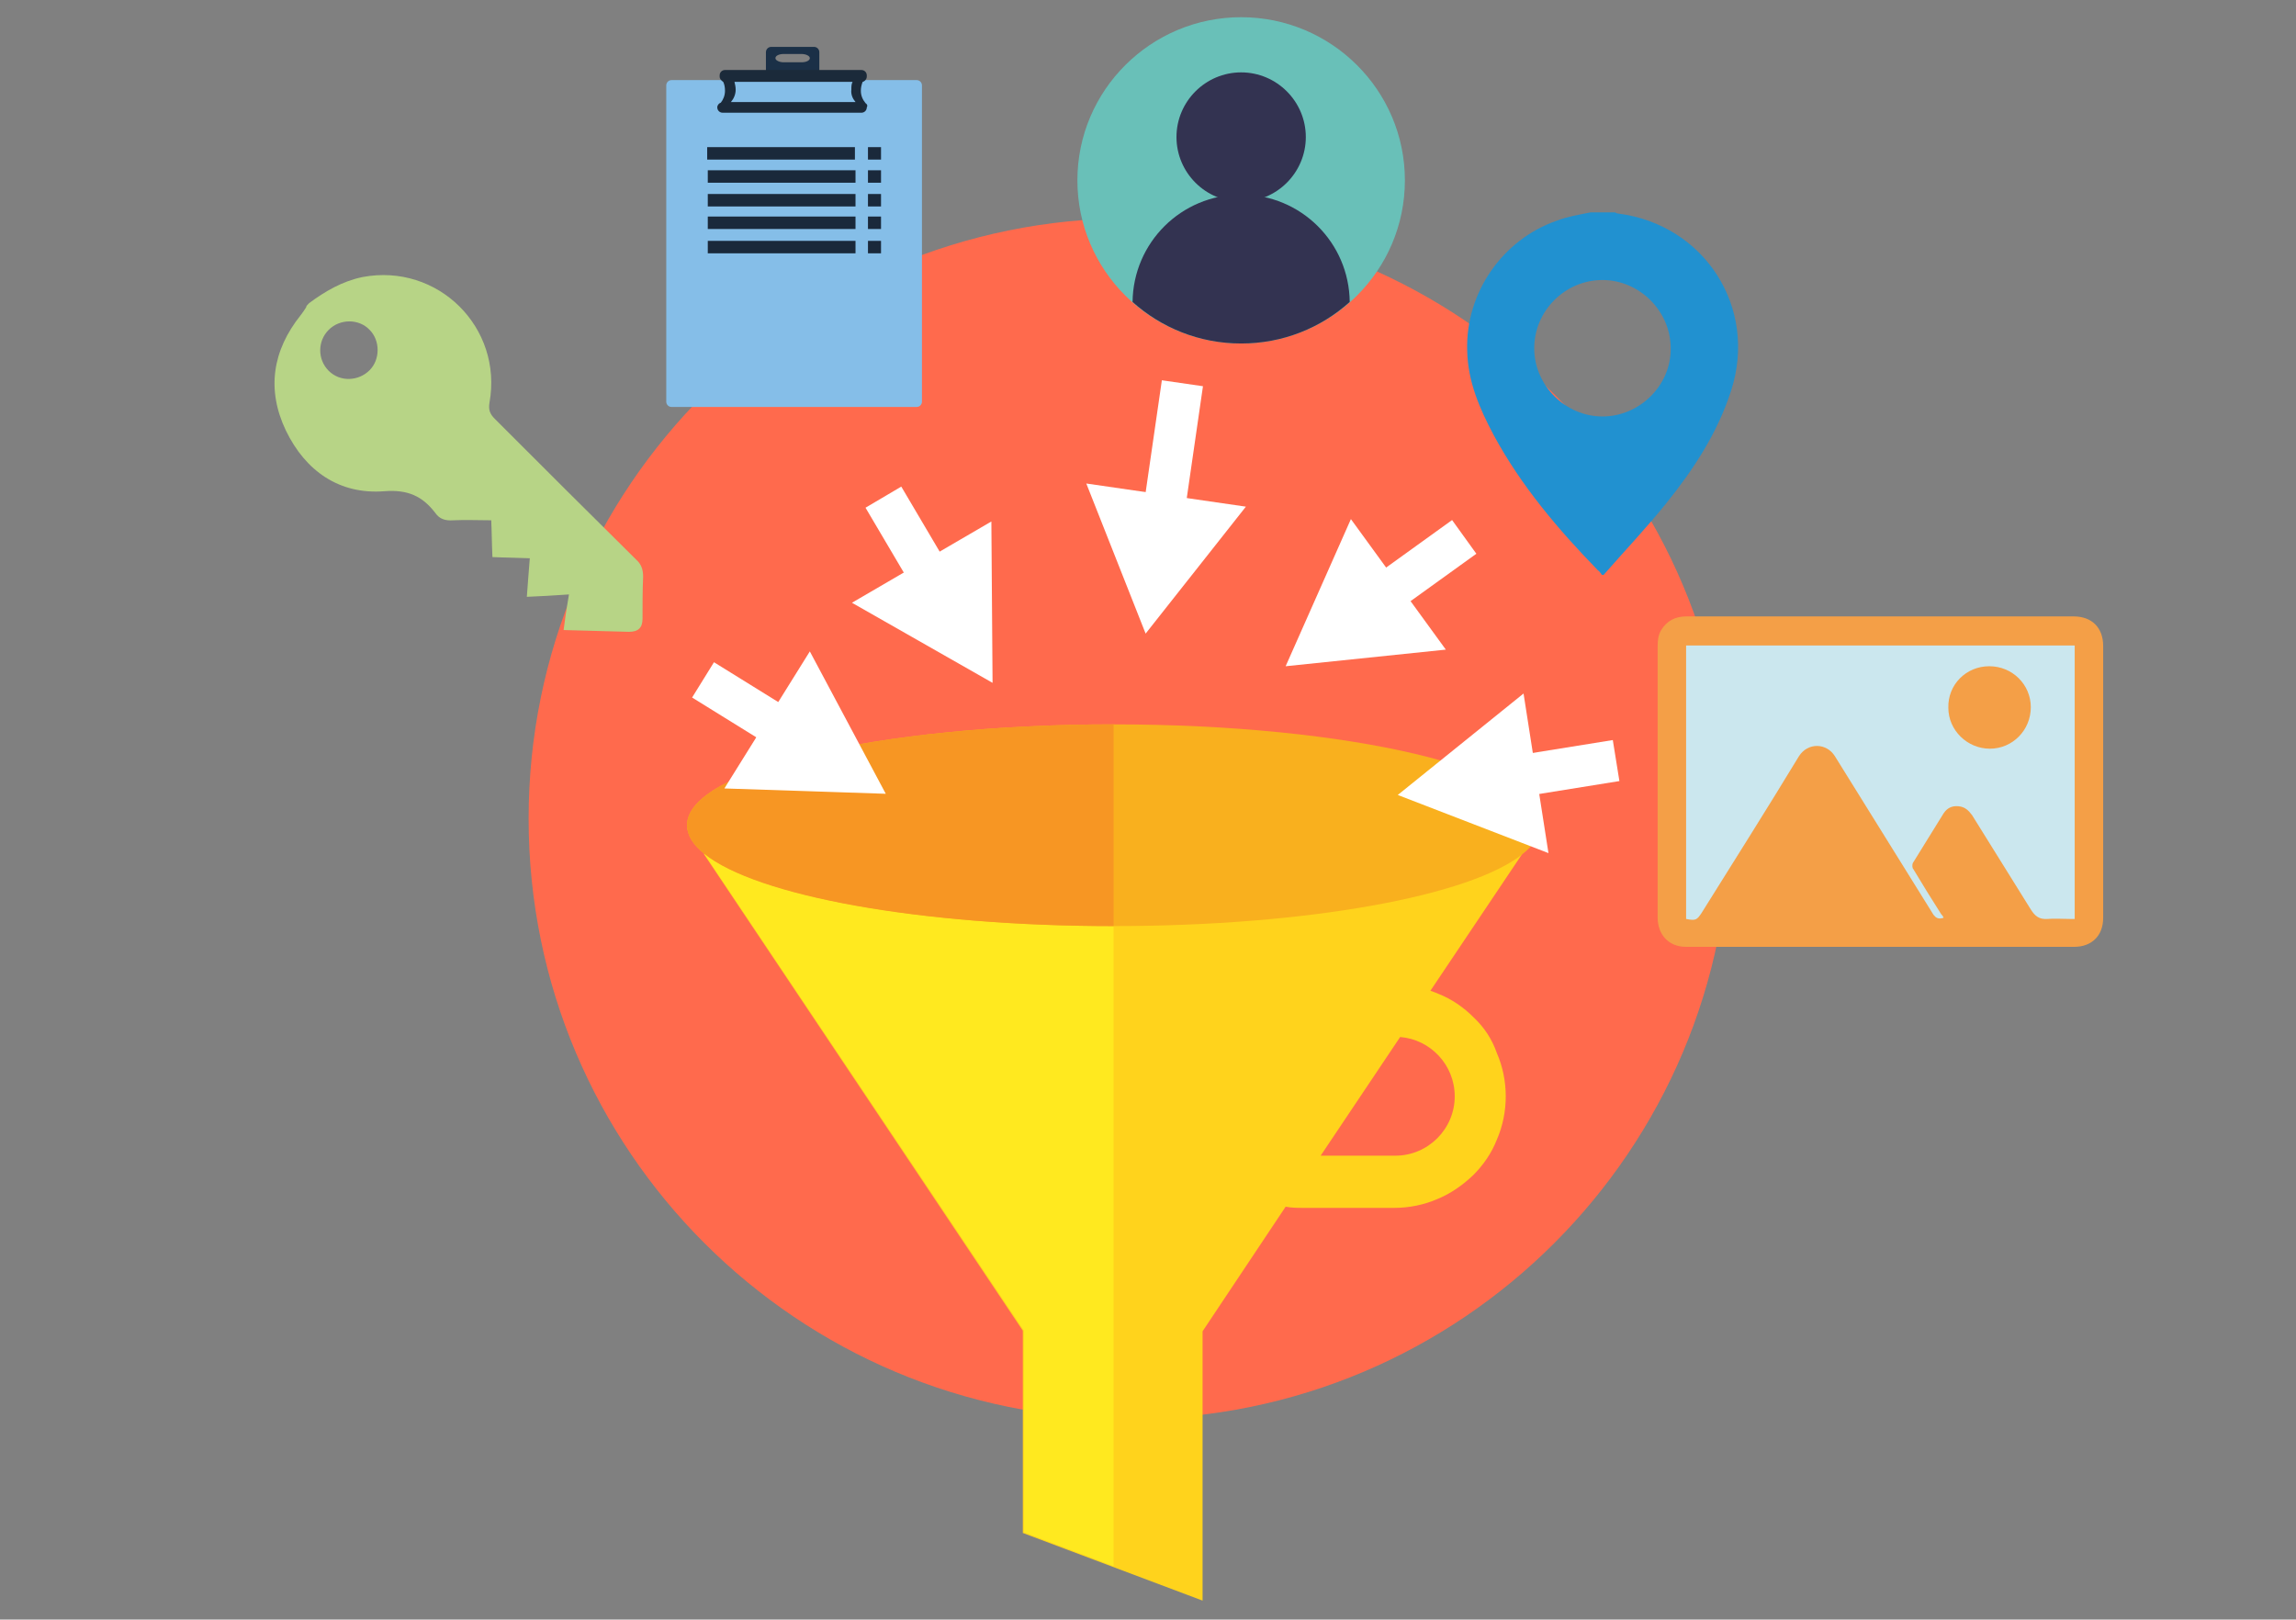 <?xml version="1.0" encoding="UTF-8" standalone="no"?> <svg xmlns="http://www.w3.org/2000/svg" xmlns:xlink="http://www.w3.org/1999/xlink" xmlns:serif="http://www.serif.com/" width="100%" height="100%" viewBox="0 0 387 273" version="1.1" xml:space="preserve" style="fill-rule:evenodd;clip-rule:evenodd;stroke-miterlimit:10;"><rect x="0" y="0" width="387" height="273" fill="#808080" stroke="none"/> <path d="M190.4,36.8C246.3,36.8 291.6,82.1 291.6,138C291.6,193.9 246.3,239.2 190.4,239.2C134.5,239.2 89.1,194 89.1,138C89.1,82 134.4,36.8 190.4,36.8Z" style="fill:rgb(255,106,77);fill-rule:nonzero;"></path> <path d="M248.4,171.5C246.7,169.8 244.7,168.4 242.4,167.5C242,167.3 241.6,167.2 241.1,167L256.6,143.9L118.6,143.9L172.4,224.3L172.4,258.4L202.7,269.8L202.7,224.4L216.7,203.4C217.7,203.6 218.7,203.6 219.7,203.6L235,203.6C237.5,203.6 240,203.1 242.3,202.1C244.5,201.2 246.5,199.8 248.3,198.1C250,196.4 251.4,194.4 252.3,192.1C253.3,189.8 253.8,187.3 253.8,184.8C253.8,182.3 253.3,179.8 252.3,177.5C251.5,175.2 250.2,173.2 248.4,171.5ZM235.2,194.8L222.6,194.8L236,174.8C241.1,175.2 245.2,179.5 245.2,184.8C245.2,190.3 240.7,194.8 235.2,194.8Z" style="fill:rgb(255,211,28);fill-rule:nonzero;"></path> <path d="M187.7,264L187.7,143.9L118.7,143.9L172.6,224.3L172.6,258.3L187.7,264Z" style="fill:rgb(255,233,31);fill-rule:nonzero;"></path> <path d="M187.7,122.1C227.4,122.1 259.6,129.7 259.6,139.1C259.6,140.8 258.6,142.4 256.7,143.9C248,151 220.4,156.1 187.7,156.1C155,156.1 127.5,150.9 118.7,143.9C116.8,142.4 115.8,140.7 115.8,139.1C115.8,129.7 148,122.1 187.7,122.1Z" style="fill:rgb(249,176,30);fill-rule:nonzero;"></path> <path d="M187.7,122.1C148,122.1 115.8,129.7 115.8,139.1C115.8,140.8 116.8,142.4 118.7,143.9C127.4,151 155,156.1 187.7,156.1L187.7,122.1Z" style="fill:rgb(247,150,35);fill-rule:nonzero;"></path> <g> <path d="M155.4,67.7C155.4,68.2 155,68.6 154.5,68.6L113.2,68.6C112.7,68.6 112.3,68.2 112.3,67.7L112.3,14.4C112.3,13.9 112.7,13.5 113.2,13.5L154.5,13.5C155,13.5 155.4,13.9 155.4,14.4L155.4,67.7Z" style="fill:rgb(133,190,232);fill-rule:nonzero;"></path> <g> <path d="M137.2,7.9L130,7.9C129.5,7.9 129.1,8.3 129.1,8.8L129.1,11.9C129.1,12.4 129.5,12.8 130,12.8L137.2,12.8C137.7,12.8 138.1,12.4 138.1,11.9L138.1,8.8C138.1,8.3 137.7,7.9 137.2,7.9ZM135.1,10.5L132.1,10.5C131.4,10.5 130.7,10.2 130.7,9.8C130.7,9.4 131.3,9.1 132.1,9.1L135.1,9.1C135.8,9.1 136.5,9.4 136.5,9.8C136.5,10.2 135.9,10.5 135.1,10.5Z" style="fill:rgb(27,48,71);fill-rule:nonzero;"></path> <path d="M145.9,17.4C145.4,16.8 145.1,16.1 145.1,15.3C145.1,14.8 145.2,14.3 145.4,13.8C145.8,13.7 146.1,13.3 146.1,12.9L146.1,12.7C146.1,12.2 145.7,11.8 145.2,11.8L122.2,11.8C121.7,11.8 121.3,12.2 121.3,12.7L121.3,12.9C121.3,13.3 121.6,13.6 121.9,13.8C122.1,14.2 122.2,14.7 122.2,15.3C122.2,16.1 121.9,16.8 121.5,17.3C121.2,17.4 120.9,17.7 120.9,18.1C120.9,18.6 121.3,19 121.8,19L145.2,19C145.7,19 146.1,18.6 146.1,18.1C146.3,17.8 146.1,17.5 145.9,17.4ZM144.2,17.2L123.2,17.2C123.7,16.6 124,15.9 124,15.1C124,14.7 123.9,14.2 123.8,13.8L143.7,13.8C143.5,14.2 143.5,14.6 143.5,15.1C143.4,15.9 143.7,16.6 144.2,17.2Z" style="fill:rgb(27,42,58);fill-rule:nonzero;"></path> </g> <rect x="119.2" y="24.8" width="24.9" height="2.1" style="fill:rgb(26,41,59);"></rect> <rect x="146.3" y="24.8" width="2.2" height="2.1" style="fill:rgb(26,41,59);"></rect> <rect x="119.3" y="28.7" width="24.9" height="2.1" style="fill:rgb(26,41,59);"></rect> <rect x="146.3" y="28.7" width="2.2" height="2.1" style="fill:rgb(26,41,59);"></rect> <rect x="119.3" y="32.7" width="24.9" height="2.1" style="fill:rgb(26,41,59);"></rect> <rect x="146.3" y="32.7" width="2.2" height="2.1" style="fill:rgb(26,41,59);"></rect> <rect x="119.3" y="36.5" width="24.9" height="2.1" style="fill:rgb(26,41,59);"></rect> <rect x="146.3" y="36.5" width="2.2" height="2.1" style="fill:rgb(26,41,59);"></rect> <rect x="119.3" y="40.6" width="24.9" height="2.1" style="fill:rgb(26,41,59);"></rect> <rect x="146.3" y="40.6" width="2.2" height="2.1" style="fill:rgb(26,41,59);"></rect> </g> <g> <g> <g> <path d="M236.8,30.4C236.8,45.6 224.4,57.9 209.2,57.9C194,57.9 181.6,45.6 181.6,30.4C181.6,15.2 194,2.9 209.2,2.9C224.4,2.9 236.8,15.2 236.8,30.4Z" style="fill:rgb(105,192,184);fill-rule:nonzero;"></path> </g> <g> <g> <path d="M220.1,23.1C220.1,29.1 215.2,34 209.2,34C203.2,34 198.3,29.1 198.3,23.1C198.3,17.1 203.2,12.2 209.2,12.2C215.2,12.2 220.1,17.1 220.1,23.1Z" style="fill:rgb(51,51,81);fill-rule:nonzero;"></path> </g> <g> <path d="M209.2,57.9C216.2,57.9 222.6,55.3 227.5,50.9C227.4,40.9 219.3,32.8 209.2,32.8C199.1,32.8 191,40.9 190.9,50.9C195.7,55.2 202.1,57.9 209.2,57.9Z" style="fill:rgb(51,51,81);fill-rule:nonzero;"></path> </g> </g> </g> </g> <path d="M268.1,35.8L272.2,35.8C272.4,35.9 272.6,36 272.8,36C287.3,37.9 296.3,51.8 291.8,65.8C289.5,73 285.4,79.2 280.8,84.9C277.5,89 273.8,92.9 270.3,96.9L270,96.9C269.8,96.6 269.6,96.3 269.3,96.1C262.6,89.2 256.4,81.9 251.8,73.4C249.4,68.9 247.4,64.3 247.3,59.1C247,49.4 253.2,40.4 262.4,37.2C264.2,36.5 266.1,36.2 268.1,35.8ZM281.6,58.7C281.6,52.4 276.3,47.2 270.1,47.2C263.8,47.2 258.6,52.4 258.6,58.7C258.6,65 263.9,70.2 270.1,70.2C276.4,70.2 281.7,64.9 281.6,58.7Z" style="fill:rgb(33,145,208);fill-rule:nonzero;"></path> <path d="M52.1,51.1C54.8,49.1 57.7,47.4 61.1,46.7C73.8,44.3 84.8,55.2 82.5,67.9C82.3,69.1 82.6,69.8 83.4,70.6C91.3,78.5 99.3,86.5 107.2,94.3C108.1,95.1 108.4,96 108.4,97.2C108.3,99.6 108.3,102 108.3,104.3C108.3,105.8 107.6,106.5 106,106.5C102.5,106.4 99,106.3 95,106.2C95.2,104.5 95.5,102.5 95.9,100.2C93.1,100.4 91.1,100.5 88.8,100.6C89,98.2 89.1,96.3 89.3,94.1C87,94 85.1,94 83,93.9C82.9,91.8 82.9,89.8 82.8,87.7C80.6,87.7 78.5,87.6 76.4,87.7C75.1,87.8 74.1,87.5 73.4,86.5C71.2,83.6 68.7,82.5 64.8,82.8C57.2,83.4 51.5,79.4 48.2,72.6C44.9,65.7 45.9,59.1 50.7,53.1C51,52.7 51.3,52.3 51.6,51.8C51.6,51.6 51.8,51.4 52.1,51.1ZM55.4,62.5C57.3,64.4 60.4,64.3 62.3,62.4C64.1,60.6 64.1,57.4 62.3,55.6C60.5,53.7 57.3,53.7 55.4,55.6C53.5,57.5 53.5,60.6 55.4,62.5Z" style="fill:rgb(183,212,134);fill-rule:nonzero;"></path> <g> <rect x="282" y="106.2" width="69.9" height="50.9" style="fill:rgb(203,231,238);"></rect> <path d="M284.3,103.9L349.5,103.9C352.6,103.9 354.5,105.8 354.5,108.9L354.5,154.7C354.5,157.7 352.6,159.6 349.6,159.6L284.2,159.6C281.3,159.6 279.4,157.6 279.4,154.6L279.4,109.5C279.4,108.3 279.4,107.2 280,106.2C281,104.6 282.4,103.9 284.3,103.9ZM327.6,154.7C327.5,154.4 327.3,154.2 327.2,154.1C325.6,151.6 324,149 322.5,146.5C322.3,146.3 322.3,145.8 322.4,145.5C324.1,142.7 325.9,139.9 327.6,137.1C328.2,136.2 329,135.8 330.1,135.9C331.2,136 331.8,136.6 332.4,137.4C335.7,142.7 339,148 342.3,153.3C343,154.4 343.7,155 345.1,154.9C346.3,154.8 347.6,154.9 348.9,154.9L349.7,154.9L349.7,108.8L284.2,108.8L284.2,154.9C285.8,155.2 286,155.1 286.8,153.9C292.3,145.1 297.8,136.4 303.2,127.5C304.7,125.1 307.9,125.2 309.3,127.5C314.8,136.4 320.4,145.3 325.9,154.2C326.3,154.7 326.7,155 327.6,154.7Z" style="fill:rgb(244,159,71);fill-rule:nonzero;"></path> <path d="M335.3,112.3C339.2,112.3 342.3,115.4 342.3,119.2C342.3,123.1 339.2,126.2 335.4,126.2C331.6,126.2 328.4,123.1 328.4,119.3C328.3,115.4 331.4,112.3 335.3,112.3Z" style="fill:rgb(244,159,71);fill-rule:nonzero;"></path> </g> <g> <g> <path d="M199.3,64.6L196,87.4" style="fill:none;fill-rule:nonzero;stroke:white;stroke-width:7px;"></path> <g> <path d="M183.1,81.5L193.1,106.8L210,85.4L183.1,81.5Z" style="fill:white;fill-rule:nonzero;"></path> </g> </g> </g> <g> <g> <path d="M246.8,90.5L232.5,100.8" style="fill:none;fill-rule:nonzero;stroke:white;stroke-width:7px;"></path> <g> <path d="M227.7,87.5L216.7,112.3L243.7,109.5L227.7,87.5Z" style="fill:white;fill-rule:nonzero;"></path> </g> </g> </g> <g> <g> <path d="M272.4,128.2L255,131" style="fill:none;fill-rule:nonzero;stroke:white;stroke-width:7px;"></path> <g> <path d="M256.8,116.9L235.6,134L261,143.8L256.8,116.9Z" style="fill:white;fill-rule:nonzero;"></path> </g> </g> </g> <g> <g> <path d="M148.9,83.8L157.4,98.2" style="fill:none;fill-rule:nonzero;stroke:white;stroke-width:7px;"></path> <g> <path d="M143.6,101.6L167.3,115.1L167.1,87.9L143.6,101.6Z" style="fill:white;fill-rule:nonzero;"></path> </g> </g> </g> <g> <g> <path d="M118.5,114.6L132.7,123.4" style="fill:none;fill-rule:nonzero;stroke:white;stroke-width:7px;"></path> <g> <path d="M122.1,132.9L149.3,133.8L136.5,109.8L122.1,132.9Z" style="fill:white;fill-rule:nonzero;"></path> </g> </g> </g> </svg> 